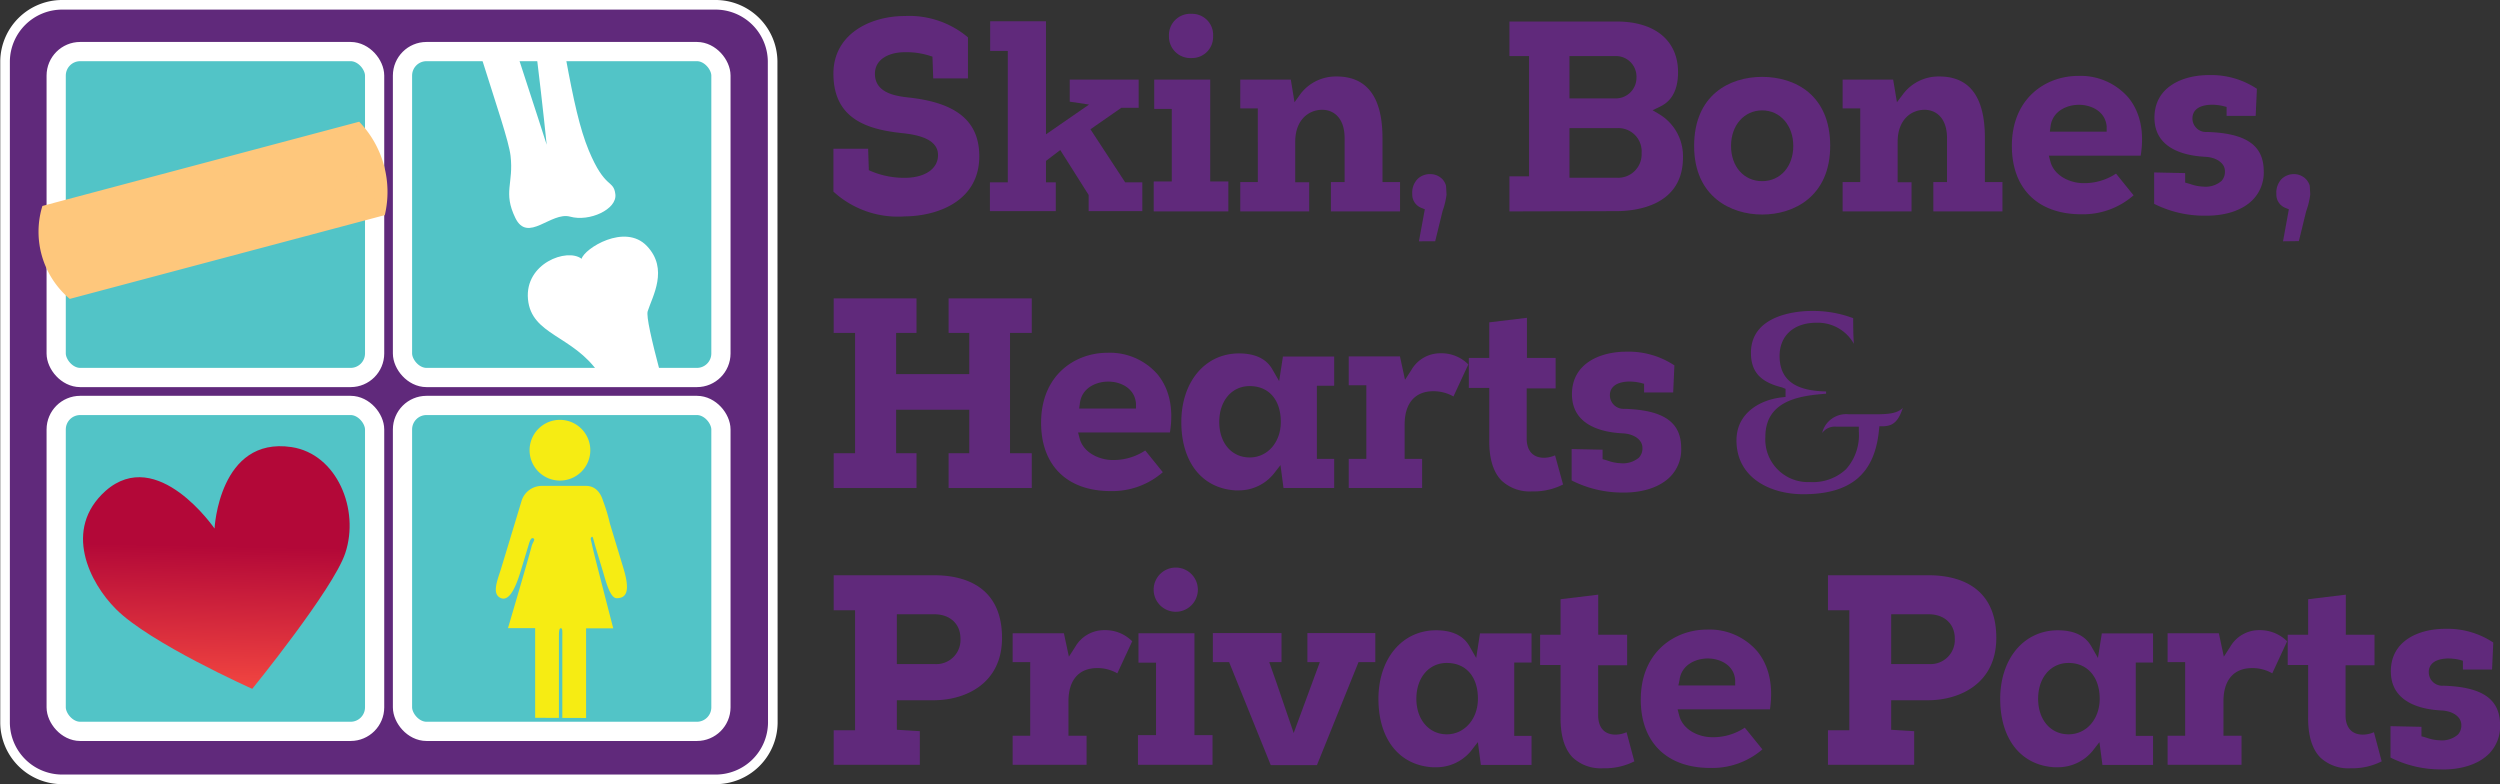 <?xml version="1.0" encoding="utf-8"?><svg xmlns="http://www.w3.org/2000/svg" xmlns:xlink="http://www.w3.org/1999/xlink" viewBox="0 0 390.26 122.41"><rect x="0" y="0" width="390.26" height="122.41" fill="#333333" stroke="none"/><defs><style>.cls-1{isolation:isolate;}.cls-10,.cls-2{fill:#60297b;}.cls-2,.cls-3{stroke:#fff;stroke-miterlimit:10;}.cls-2{stroke-width:1.5px;}.cls-3{fill:#52c4c7;stroke-width:3px;}.cls-4{fill:#f6ec13;}.cls-5,.cls-6{fill-rule:evenodd;}.cls-5{fill:url(#linear-gradient);}.cls-6{fill:#fff;}.cls-7,.cls-8{fill:#fec77c;}.cls-8,.cls-9{mix-blend-mode:multiply;}</style><linearGradient id="linear-gradient" x1="36.14" y1="115.14" x2="36.14" y2="79.86" gradientTransform="matrix(1, 0.02, 0.02, 1.08, -3.9, -16.98)" gradientUnits="userSpaceOnUse"><stop offset="0.04" stop-color="#ef4340"/><stop offset="0.6" stop-color="#b30838"/></linearGradient></defs><title>skinbonescme-logo</title><g class="cls-1"><g id="Layer_2" data-name="Layer 2"><g id="main"><path class="cls-2" d="M120.64,112.86a8.92,8.92,0,0,1-9,8.8H9.79a8.92,8.92,0,0,1-9-8.8V9.55a8.92,8.92,0,0,1,9-8.8H111.61a8.92,8.92,0,0,1,9,8.8Z"/><rect class="cls-3" x="62.83" y="63.29" width="49.71" height="50.88" rx="3.75"/><path class="cls-4" d="M91.49,112.08v-14h4.24S92.85,87,92.44,85.16c-.15-.82-.36-1.13-.1-1.31s.17.05.74,1.92l1.06,3.51c.37,1.21,1.06,4.1,2.12,4.1,1.59,0,2.12-1.17,1.06-4.68l-2.12-7a26.41,26.41,0,0,0-1.06-3.51c-.53-1.75-1.59-2.34-2.65-2.34H84.6a3.31,3.31,0,0,0-3.18,2.34l-1.06,3.51-2.12,7c-.53,1.75-1.59,4.09,0,4.68s2.65-2.93,3.18-4.68l1.06-3.51c.11-.32.33-1.34.74-1.17s0,.52-.21,1.17c-.41,1.66-3.71,12.86-3.71,12.86h4.24v14m3.71,0V99.81c0-1.17,0-1.74.3-1.74s.23.57.23,1.74v12.27"/><path class="cls-4" d="M92.15,70.28a4.74,4.74,0,1,1-4.74-4.74A4.75,4.75,0,0,1,92.15,70.28Z"/><rect class="cls-3" x="8.77" y="63.29" width="49.71" height="50.88" rx="3.75"/><path class="cls-5" d="M33.49,82.51s-8.9-13-17-5.89C9.76,82.64,14,91,18.1,95.08c5.22,5.28,21.28,12.45,21.28,12.45S52,92,53.89,86.37c2.29-6.81-1.28-15.51-8.39-16.58C34.2,68.11,33.49,82.51,33.49,82.51Z"/><rect class="cls-3" x="62.83" y="8.05" width="49.71" height="50.88" rx="3.75"/><path class="cls-6" d="M89,33.82c3,.84,7.35-1.14,7.06-3.5s-1.59-.67-4.16-6.86c-1.39-3.36-2.37-7.81-3.6-14.52H83.8c.93,7.6,1.54,13.65,1.54,13.65s-2-6.24-4.43-13.65H75.14c2.36,7.51,4.31,13.18,4.56,15.39.5,4.34-1.2,5.67.74,9.68S86,33,89,33.82Z"/><path class="cls-6" d="M101.11,48.58c.74-2.33,3.3-6.58-.13-10.18s-9.76.4-10.19,2c-2.26-1.74-8.9.71-8.37,6.32s7,5.6,11.06,11.53h9.6C101.69,53,100.86,49.33,101.11,48.58Z"/><rect class="cls-3" x="8.77" y="8.05" width="49.71" height="50.88" rx="3.75"/><path class="cls-7" d="M6.62,32.15,56.07,19a15.79,15.79,0,0,1,4,14.58L10.89,46.66A13.7,13.7,0,0,1,6.62,32.15Z"/><path class="cls-8" d="M24.85,28.41l13.38-3.55a24.89,24.89,0,0,1,3.4,12.61l-13,3.44A25.44,25.44,0,0,1,24.85,28.41Z"/><g class="cls-9"><path class="cls-7" d="M14.08,32.4a.61.61,0,0,1-.44.74.63.63,0,0,1-.75-.42.59.59,0,0,1,.43-.73A.62.62,0,0,1,14.08,32.4Z"/><path class="cls-7" d="M16.42,31.78a.59.59,0,0,1-.43.73.61.61,0,0,1-.75-.41.6.6,0,0,1,.43-.74A.62.62,0,0,1,16.42,31.78Z"/><path class="cls-7" d="M18.77,31.16a.59.59,0,0,1-.43.73.62.62,0,0,1-.75-.42.59.59,0,0,1,.43-.73A.61.61,0,0,1,18.77,31.16Z"/><path class="cls-7" d="M21.12,30.53a.61.61,0,0,1-.43.74.63.63,0,0,1-.76-.42.59.59,0,0,1,.43-.73A.62.62,0,0,1,21.12,30.53Z"/><path class="cls-7" d="M23.47,29.91a.6.6,0,0,1-.43.73.62.62,0,0,1-.76-.42.6.6,0,0,1,.43-.73A.63.63,0,0,1,23.47,29.91Z"/><path class="cls-7" d="M13.55,34.57a.59.59,0,0,1-.43.73.6.6,0,1,1-.32-1.15A.62.62,0,0,1,13.55,34.57Z"/><path class="cls-7" d="M15.9,34a.6.6,0,0,1-.43.73.62.62,0,0,1-.76-.42.6.6,0,0,1,.43-.73A.62.62,0,0,1,15.9,34Z"/><path class="cls-7" d="M18.24,33.33a.59.59,0,0,1-.43.73.62.62,0,0,1-.75-.42.59.59,0,0,1,.43-.73A.61.61,0,0,1,18.24,33.33Z"/><path class="cls-7" d="M20.59,32.7a.6.6,0,0,1-.43.74.62.62,0,0,1-.75-.42.59.59,0,0,1,.43-.73A.61.61,0,0,1,20.59,32.7Z"/><path class="cls-7" d="M22.94,32.08a.59.59,0,0,1-.43.73.6.6,0,1,1-.32-1.15A.62.62,0,0,1,22.94,32.08Z"/><path class="cls-7" d="M15.16,36.09a.59.59,0,0,1-.43.73A.62.62,0,0,1,14,36.4a.6.6,0,0,1,.43-.73A.62.62,0,0,1,15.16,36.09Z"/><path class="cls-7" d="M17.51,35.46a.59.59,0,0,1-.43.73.62.62,0,0,1-.76-.41.59.59,0,0,1,.43-.73A.61.61,0,0,1,17.51,35.46Z"/><path class="cls-7" d="M19.85,34.84a.59.59,0,0,1-.43.73.61.61,0,0,1-.75-.42.59.59,0,0,1,.43-.73A.62.62,0,0,1,19.85,34.84Z"/><path class="cls-7" d="M22.2,34.22a.59.59,0,0,1-.43.73.62.62,0,0,1-.75-.42.59.59,0,0,1,.43-.73A.62.62,0,0,1,22.2,34.22Z"/><path class="cls-7" d="M24.55,33.59a.6.6,0,0,1-.43.74.63.63,0,0,1-.76-.42.59.59,0,0,1,.43-.73A.61.61,0,0,1,24.55,33.59Z"/><path class="cls-7" d="M16.64,37.73a.59.59,0,0,1-.43.73.61.61,0,0,1-.75-.42.59.59,0,0,1,.43-.73A.61.61,0,0,1,16.64,37.73Z"/><path class="cls-7" d="M19,37.11a.59.59,0,0,1-.43.73.61.61,0,0,1-.75-.42.59.59,0,0,1,.43-.73A.61.61,0,0,1,19,37.11Z"/><path class="cls-7" d="M21.34,36.48a.59.59,0,0,1-.43.73.61.61,0,0,1-.76-.41.59.59,0,0,1,.43-.73A.61.61,0,0,1,21.34,36.48Z"/><path class="cls-7" d="M23.69,35.86a.59.59,0,0,1-.43.73.62.62,0,0,1-.76-.42.59.59,0,0,1,.43-.73A.63.63,0,0,1,23.69,35.86Z"/><path class="cls-7" d="M16.12,39.9a.6.6,0,0,1-.43.73.62.62,0,0,1-.76-.42.6.6,0,0,1,.43-.73A.62.62,0,0,1,16.12,39.9Z"/><path class="cls-7" d="M18.47,39.27A.61.61,0,0,1,18,40a.62.62,0,0,1-.75-.42.59.59,0,0,1,.43-.73A.62.62,0,0,1,18.47,39.27Z"/><path class="cls-7" d="M20.81,38.65a.59.59,0,0,1-.43.73.61.61,0,0,1-.75-.42.59.59,0,0,1,.43-.73A.62.62,0,0,1,20.81,38.65Z"/><path class="cls-7" d="M23.16,38a.59.59,0,0,1-.43.73.61.61,0,0,1-.75-.42.59.59,0,0,1,.43-.73A.61.61,0,0,1,23.16,38Z"/><path class="cls-7" d="M25.51,37.41a.59.59,0,0,1-.43.73.63.63,0,0,1-.76-.42.59.59,0,0,1,.43-.73A.62.62,0,0,1,25.51,37.41Z"/><path class="cls-7" d="M17.73,41.41a.61.61,0,0,1-.43.74.64.64,0,0,1-.76-.42A.61.61,0,0,1,17,41,.64.64,0,0,1,17.73,41.41Z"/><path class="cls-7" d="M20.07,40.79a.59.59,0,0,1-.43.73.61.61,0,0,1-.75-.42.59.59,0,0,1,.43-.73A.61.61,0,0,1,20.07,40.79Z"/><path class="cls-7" d="M22.42,40.17a.59.59,0,0,1-.43.73.61.61,0,0,1-.75-.42.59.59,0,0,1,.43-.73A.61.61,0,0,1,22.42,40.17Z"/><path class="cls-7" d="M24.77,39.54a.59.59,0,0,1-.43.73.6.6,0,0,1-.75-.41.58.58,0,0,1,.43-.73A.61.61,0,0,1,24.77,39.54Z"/><path class="cls-7" d="M9.53,33.55a.59.59,0,0,1-.43.73.61.61,0,0,1-.75-.42.59.59,0,0,1,.43-.73A.61.61,0,0,1,9.53,33.55Z"/><path class="cls-7" d="M11.88,32.92a.6.6,0,0,1-.43.74.62.62,0,0,1-.75-.42.59.59,0,0,1,.43-.73A.61.61,0,0,1,11.88,32.92Z"/><path class="cls-7" d="M9,35.72a.6.6,0,0,1-.43.73A.62.62,0,0,1,7.82,36a.6.6,0,0,1,.43-.73A.62.62,0,0,1,9,35.72Z"/><path class="cls-7" d="M11.35,35.09a.59.59,0,0,1-.42.73.61.61,0,0,1-.76-.41.59.59,0,0,1,.43-.73A.61.61,0,0,1,11.35,35.09Z"/><path class="cls-7" d="M10.62,37.23a.59.59,0,0,1-.44.73.61.61,0,0,1-.75-.41.6.6,0,0,1,.43-.74A.63.63,0,0,1,10.62,37.23Z"/><path class="cls-7" d="M13,36.61a.59.59,0,0,1-.43.73.61.61,0,0,1-.75-.42.59.59,0,0,1,.43-.73A.61.61,0,0,1,13,36.61Z"/><path class="cls-7" d="M9.75,39.5a.59.59,0,0,1-.43.73.61.61,0,0,1-.75-.42A.59.59,0,0,1,9,39.08.61.61,0,0,1,9.75,39.5Z"/><path class="cls-7" d="M12.1,38.88a.59.59,0,0,1-.43.73.61.61,0,0,1-.75-.42.59.59,0,0,1,.43-.73A.61.61,0,0,1,12.1,38.88Z"/><path class="cls-7" d="M14.54,38.27a.59.59,0,0,1-.43.73.61.61,0,0,1-.75-.41.6.6,0,0,1,.43-.74A.63.63,0,0,1,14.54,38.27Z"/><path class="cls-7" d="M11.58,41a.61.61,0,0,1-.44.74.63.63,0,0,1-.75-.42.59.59,0,0,1,.43-.73A.63.63,0,0,1,11.58,41Z"/><path class="cls-7" d="M13.92,40.42a.59.59,0,0,1-.43.73.61.61,0,0,1-.75-.42.59.59,0,0,1,.43-.73A.61.61,0,0,1,13.92,40.42Z"/><path class="cls-7" d="M10.84,43.18a.59.59,0,0,1-.43.73.62.62,0,0,1-.76-.41.61.61,0,0,1,.43-.74A.63.63,0,0,1,10.84,43.18Z"/><path class="cls-7" d="M13.18,42.56a.59.59,0,0,1-.43.73.61.61,0,0,1-.75-.42.59.59,0,0,1,.43-.73A.61.61,0,0,1,13.18,42.56Z"/><path class="cls-7" d="M17.1,43.31a.61.61,0,0,1-.43.74.63.63,0,0,1-.76-.42.6.6,0,0,1,.43-.73A.62.62,0,0,1,17.1,43.31Z"/><path class="cls-7" d="M19.45,42.69a.6.6,0,0,1-.43.73.62.62,0,0,1-.76-.41.59.59,0,0,1,.43-.73A.61.61,0,0,1,19.45,42.69Z"/><path class="cls-7" d="M21.79,42.07a.59.59,0,0,1-.43.73.61.61,0,0,1-.75-.42.59.59,0,0,1,.43-.73A.61.61,0,0,1,21.79,42.07Z"/><path class="cls-7" d="M24.14,41.45a.59.59,0,0,1-.43.73.62.62,0,0,1-.75-.42.59.59,0,0,1,.43-.73A.61.61,0,0,1,24.14,41.45Z"/><path class="cls-7" d="M26.49,40.82a.6.6,0,0,1-.43.74.63.63,0,0,1-.76-.42.6.6,0,0,1,.43-.73A.61.61,0,0,1,26.49,40.82Z"/><path class="cls-7" d="M15.51,41.92a.6.6,0,0,1-.42.74.63.63,0,0,1-.76-.42.59.59,0,0,1,.43-.73A.61.61,0,0,1,15.51,41.92Z"/><path class="cls-7" d="M12.56,44.46a.59.59,0,0,1-.43.73.62.62,0,0,1-.76-.42A.59.59,0,0,1,11.8,44,.63.63,0,0,1,12.56,44.46Z"/><path class="cls-7" d="M14.9,43.84a.59.59,0,0,1-.43.73.61.61,0,0,1-.75-.42.59.59,0,0,1,.43-.73A.61.61,0,0,1,14.9,43.84Z"/></g><g class="cls-9"><path class="cls-7" d="M52.55,33.92a.59.59,0,0,1,.43-.73.61.61,0,0,1,.75.41.6.6,0,0,1-.43.74A.62.62,0,0,1,52.55,33.92Z"/><path class="cls-7" d="M50.2,34.54a.59.59,0,0,1,.43-.73.62.62,0,0,1,.76.42A.61.61,0,0,1,51,35,.62.62,0,0,1,50.2,34.54Z"/><path class="cls-7" d="M47.85,35.17a.61.61,0,0,1,.43-.74.63.63,0,0,1,.76.42.59.59,0,0,1-.43.73A.62.62,0,0,1,47.85,35.17Z"/><path class="cls-7" d="M45.51,35.79a.59.59,0,0,1,.43-.73.61.61,0,0,1,.75.41.6.6,0,0,1-.43.74A.62.62,0,0,1,45.51,35.79Z"/><path class="cls-7" d="M43.16,36.41a.59.59,0,0,1,.43-.73.61.61,0,0,1,.75.42.59.59,0,0,1-.43.73A.62.62,0,0,1,43.16,36.41Z"/><path class="cls-7" d="M53.08,31.75A.59.59,0,0,1,53.5,31a.62.62,0,0,1,.76.42.6.6,0,0,1-.43.73A.61.61,0,0,1,53.08,31.75Z"/><path class="cls-7" d="M50.73,32.37a.59.59,0,0,1,.43-.73.62.62,0,0,1,.75.42.59.59,0,0,1-.43.73A.61.61,0,0,1,50.73,32.37Z"/><path class="cls-7" d="M48.38,33a.59.59,0,0,1,.43-.73.6.6,0,0,1,.75.41.59.59,0,0,1-.43.73A.61.61,0,0,1,48.38,33Z"/><path class="cls-7" d="M46,33.62a.59.59,0,0,1,.43-.73.6.6,0,1,1-.43.73Z"/><path class="cls-7" d="M43.68,34.24a.6.6,0,0,1,.43-.73.62.62,0,0,1,.76.42.59.59,0,0,1-.43.73A.62.62,0,0,1,43.68,34.24Z"/><path class="cls-7" d="M51.47,30.23a.59.59,0,0,1,.43-.73.62.62,0,0,1,.75.42.59.59,0,0,1-.43.73A.6.6,0,0,1,51.47,30.23Z"/><path class="cls-7" d="M49.12,30.86a.59.59,0,0,1,.43-.73.61.61,0,0,1,.75.41.6.6,0,0,1-.43.74A.63.63,0,0,1,49.12,30.86Z"/><path class="cls-7" d="M46.77,31.48a.59.59,0,0,1,.43-.73.61.61,0,0,1,.75.42.59.59,0,0,1-.43.73A.61.61,0,0,1,46.77,31.48Z"/><path class="cls-7" d="M44.42,32.1a.6.6,0,0,1,.43-.73.62.62,0,0,1,.76.42.59.59,0,0,1-.43.73A.62.62,0,0,1,44.42,32.1Z"/><path class="cls-7" d="M42.07,32.73A.6.6,0,0,1,42.5,32a.62.62,0,0,1,.76.41.59.59,0,0,1-.43.73A.62.62,0,0,1,42.07,32.73Z"/><path class="cls-7" d="M50,28.59a.6.6,0,0,1,.43-.73.62.62,0,0,1,.76.42.61.61,0,0,1-.43.73A.62.62,0,0,1,50,28.59Z"/><path class="cls-7" d="M47.63,29.21a.6.6,0,0,1,.43-.73.63.63,0,0,1,.76.42.59.59,0,0,1-.43.73A.62.62,0,0,1,47.63,29.21Z"/><path class="cls-7" d="M45.29,29.84a.59.59,0,0,1,.43-.73.61.61,0,0,1,.75.41.6.6,0,0,1-.43.74A.61.61,0,0,1,45.29,29.84Z"/><path class="cls-7" d="M42.94,30.46a.59.59,0,0,1,.43-.73.61.61,0,0,1,.75.42.59.59,0,0,1-.43.73A.62.62,0,0,1,42.94,30.46Z"/><path class="cls-7" d="M50.51,26.42a.59.59,0,0,1,.43-.73.61.61,0,0,1,.75.42.59.59,0,0,1-.43.73A.61.61,0,0,1,50.51,26.42Z"/><path class="cls-7" d="M48.16,27.05a.59.59,0,0,1,.43-.73.61.61,0,0,1,.75.41.59.59,0,0,1-.43.73A.61.61,0,0,1,48.16,27.05Z"/><path class="cls-7" d="M45.81,27.67a.59.59,0,0,1,.43-.73.6.6,0,1,1,.33,1.15A.64.64,0,0,1,45.81,27.67Z"/><path class="cls-7" d="M43.46,28.29a.6.6,0,0,1,.43-.73.62.62,0,0,1,.76.42.6.6,0,0,1-.43.73A.62.62,0,0,1,43.46,28.29Z"/><path class="cls-7" d="M41.11,28.92a.61.61,0,0,1,.44-.74.62.62,0,0,1,.75.42.59.59,0,0,1-.43.73A.63.63,0,0,1,41.11,28.92Z"/><path class="cls-7" d="M48.9,24.91a.59.59,0,0,1,.43-.73.61.61,0,0,1,.75.42.59.59,0,0,1-.43.73A.62.62,0,0,1,48.9,24.91Z"/><path class="cls-7" d="M46.55,25.53A.59.59,0,0,1,47,24.8a.61.61,0,0,1,.75.42.59.59,0,0,1-.43.73A.61.61,0,0,1,46.55,25.53Z"/><path class="cls-7" d="M44.2,26.15a.6.6,0,0,1,.43-.73.63.63,0,0,1,.76.42.59.59,0,0,1-.43.73A.62.62,0,0,1,44.2,26.15Z"/><path class="cls-7" d="M41.85,26.78a.6.6,0,0,1,.43-.73.62.62,0,0,1,.76.41.6.6,0,0,1-.43.74A.64.64,0,0,1,41.85,26.78Z"/><path class="cls-7" d="M49.53,23a.59.59,0,0,1,.43-.73.62.62,0,0,1,.75.42.59.59,0,0,1-.43.73A.61.61,0,0,1,49.53,23Z"/><path class="cls-7" d="M47.18,23.63a.59.59,0,0,1,.43-.73.61.61,0,0,1,.75.41.6.6,0,0,1-.43.74A.62.62,0,0,1,47.18,23.63Z"/><path class="cls-7" d="M44.83,24.25a.59.59,0,0,1,.43-.73.62.62,0,0,1,.76.42.61.61,0,0,1-.43.73A.62.62,0,0,1,44.83,24.25Z"/><path class="cls-7" d="M42.48,24.87a.6.6,0,0,1,.43-.73.63.63,0,0,1,.76.42.59.59,0,0,1-.43.73A.62.62,0,0,1,42.48,24.87Z"/><path class="cls-7" d="M40.14,25.5a.6.6,0,0,1,.43-.74.63.63,0,0,1,.75.42.6.6,0,0,1-.43.74A.61.61,0,0,1,40.14,25.5Z"/><path class="cls-7" d="M57.09,32.77a.6.6,0,0,1,.43-.73.63.63,0,0,1,.76.42.59.59,0,0,1-.43.73A.62.62,0,0,1,57.09,32.77Z"/><path class="cls-7" d="M54.74,33.4a.59.59,0,0,1,.43-.73.6.6,0,1,1,.33,1.15A.63.63,0,0,1,54.74,33.4Z"/><path class="cls-7" d="M57.62,30.61a.6.6,0,0,1,.43-.74.62.62,0,0,1,.75.42.59.59,0,0,1-.43.73A.61.61,0,0,1,57.62,30.61Z"/><path class="cls-7" d="M55.27,31.23a.59.59,0,0,1,.43-.73.61.61,0,0,1,.75.42.59.59,0,0,1-.43.73A.62.62,0,0,1,55.27,31.23Z"/><path class="cls-7" d="M56,29.09a.59.59,0,0,1,.43-.73.61.61,0,0,1,.75.42.59.59,0,0,1-.43.73A.61.61,0,0,1,56,29.09Z"/><path class="cls-7" d="M53.66,29.71a.59.59,0,0,1,.43-.73.63.63,0,0,1,.76.42.62.62,0,0,1-1.19.31Z"/><path class="cls-7" d="M56.87,26.82a.59.59,0,0,1,.43-.73.61.61,0,0,1,.75.42.59.59,0,0,1-.43.73A.61.61,0,0,1,56.87,26.82Z"/><path class="cls-7" d="M54.52,27.45a.61.61,0,0,1,.43-.74.64.64,0,0,1,.76.42.59.59,0,0,1-.43.73A.62.62,0,0,1,54.52,27.45Z"/><path class="cls-7" d="M52.08,28.05a.6.6,0,0,1,.43-.73.62.62,0,0,1,.76.41.61.61,0,0,1-.43.74A.63.63,0,0,1,52.08,28.05Z"/><path class="cls-7" d="M55.05,25.28a.59.59,0,0,1,.43-.73.61.61,0,0,1,.75.41.6.6,0,0,1-.43.74A.62.62,0,0,1,55.05,25.28Z"/><path class="cls-7" d="M52.7,25.9a.59.59,0,0,1,.43-.73.62.62,0,0,1,.76.42.62.62,0,0,1-1.19.31Z"/><path class="cls-7" d="M55.79,23.14a.59.59,0,0,1,.43-.73.61.61,0,0,1,.75.42.59.59,0,0,1-.43.73A.62.62,0,0,1,55.79,23.14Z"/><path class="cls-7" d="M53.44,23.77a.6.6,0,0,1,.43-.74.62.62,0,0,1,.75.42.59.59,0,0,1-.43.73A.61.61,0,0,1,53.44,23.77Z"/><path class="cls-7" d="M51.11,24.39a.59.59,0,0,1,.43-.73.62.62,0,0,1,.75.42.59.59,0,0,1-.43.73A.61.61,0,0,1,51.11,24.39Z"/><path class="cls-7" d="M54.07,21.86a.59.59,0,0,1,.43-.73.61.61,0,0,1,.75.42.59.59,0,0,1-.43.73A.62.62,0,0,1,54.07,21.86Z"/><path class="cls-7" d="M51.72,22.48a.59.59,0,0,1,.43-.73.61.61,0,0,1,.75.42.59.59,0,0,1-.43.73A.61.61,0,0,1,51.72,22.48Z"/></g><path class="cls-7" d="M28.27,29.63a.59.59,0,0,1-.43.73.61.61,0,0,1-.75-.42.59.59,0,0,1,.43-.73A.61.61,0,0,1,28.27,29.63Z"/><path class="cls-7" d="M30.62,29a.59.59,0,0,1-.43.73.61.61,0,0,1-.75-.42.59.59,0,0,1,.43-.73A.61.61,0,0,1,30.62,29Z"/><path class="cls-7" d="M33,28.38a.6.6,0,0,1-.43.74.63.63,0,0,1-.76-.42.59.59,0,0,1,.43-.73A.62.62,0,0,1,33,28.38Z"/><path class="cls-7" d="M35.32,27.76a.59.59,0,0,1-.43.73.62.62,0,0,1-.76-.42.59.59,0,0,1,.43-.73A.62.62,0,0,1,35.32,27.76Z"/><path class="cls-7" d="M37.66,27.14a.59.59,0,0,1-.43.73.61.61,0,0,1-.75-.42.59.59,0,0,1,.43-.73A.6.6,0,0,1,37.66,27.14Z"/><path class="cls-7" d="M30.1,31.17a.61.61,0,0,1-.43.74.63.63,0,0,1-.76-.42.59.59,0,0,1,.43-.73A.62.62,0,0,1,30.1,31.17Z"/><path class="cls-7" d="M32.44,30.55a.59.59,0,0,1-.43.73.61.61,0,0,1-.75-.41.6.6,0,0,1,.43-.74A.62.62,0,0,1,32.44,30.55Z"/><path class="cls-7" d="M34.79,29.93a.59.59,0,0,1-.43.73.61.61,0,0,1-.75-.42.59.59,0,0,1,.43-.73A.62.62,0,0,1,34.79,29.93Z"/><path class="cls-7" d="M37.14,29.31a.59.59,0,0,1-.43.73.62.62,0,0,1-.76-.42.61.61,0,0,1,.43-.73A.62.62,0,0,1,37.14,29.31Z"/><path class="cls-7" d="M29.36,33.32a.6.6,0,0,1-.43.73.63.63,0,0,1-.76-.42.59.59,0,0,1,.43-.73A.62.62,0,0,1,29.36,33.32Z"/><path class="cls-7" d="M31.7,32.69a.58.58,0,0,1-.43.73.61.61,0,0,1-.75-.42.59.59,0,0,1,.43-.73A.62.62,0,0,1,31.7,32.69Z"/><path class="cls-7" d="M34.05,32.07a.59.59,0,0,1-.43.73.61.61,0,0,1-.75-.42.59.59,0,0,1,.43-.73A.61.61,0,0,1,34.05,32.07Z"/><path class="cls-7" d="M36.4,31.44a.6.6,0,0,1-.43.74.61.61,0,0,1-.75-.42.59.59,0,0,1,.43-.73A.61.61,0,0,1,36.4,31.44Z"/><path class="cls-7" d="M38.75,30.82a.59.59,0,0,1-.43.73.62.62,0,0,1-.76-.41A.61.61,0,0,1,38,30.4.63.63,0,0,1,38.75,30.82Z"/><path class="cls-7" d="M30.84,35a.59.59,0,0,1-.43.73.62.62,0,0,1-.75-.42.59.59,0,0,1,.43-.73A.61.61,0,0,1,30.84,35Z"/><path class="cls-7" d="M33.19,34.33a.6.6,0,0,1-.43.74.61.61,0,0,1-.75-.42.59.59,0,0,1,.43-.73A.61.61,0,0,1,33.19,34.33Z"/><path class="cls-7" d="M35.54,33.71a.59.59,0,0,1-.43.73.62.62,0,0,1-.76-.41.61.61,0,0,1,.43-.74A.63.63,0,0,1,35.54,33.71Z"/><path class="cls-7" d="M37.88,33.09a.59.59,0,0,1-.42.73.62.62,0,0,1-.76-.42.59.59,0,0,1,.43-.73A.6.6,0,0,1,37.88,33.09Z"/><path class="cls-7" d="M30.32,37.13a.6.6,0,0,1-.43.73.62.62,0,0,1-.76-.42.6.6,0,0,1,.43-.73A.62.62,0,0,1,30.32,37.13Z"/><path class="cls-7" d="M32.66,36.5a.59.59,0,0,1-.43.73.61.61,0,0,1-.75-.41.59.59,0,0,1,.43-.73A.6.6,0,0,1,32.66,36.5Z"/><path class="cls-7" d="M35,35.88a.59.59,0,0,1-.43.73.61.61,0,0,1-.75-.42.59.59,0,0,1,.43-.73A.62.62,0,0,1,35,35.88Z"/><path class="cls-7" d="M37.36,35.26a.59.59,0,0,1-.43.73.6.6,0,0,1-.75-.42.59.59,0,0,1,.43-.73A.61.61,0,0,1,37.36,35.26Z"/><path class="cls-7" d="M39.71,34.63a.61.61,0,0,1-.43.74.63.63,0,0,1-.76-.42.59.59,0,0,1,.43-.73A.61.61,0,0,1,39.71,34.63Z"/><path class="cls-7" d="M31.92,38.64a.58.58,0,0,1-.43.73.61.61,0,0,1-.75-.41.6.6,0,0,1,.43-.74A.61.61,0,0,1,31.92,38.64Z"/><path class="cls-7" d="M34.27,38a.59.59,0,0,1-.43.73.61.61,0,0,1-.75-.42.59.59,0,0,1,.43-.73A.61.61,0,0,1,34.27,38Z"/><path class="cls-7" d="M36.62,37.39a.6.6,0,0,1-.43.74.62.62,0,0,1-.75-.42.59.59,0,0,1,.43-.73A.61.61,0,0,1,36.62,37.39Z"/><path class="cls-7" d="M39,36.77a.59.59,0,0,1-.43.73.62.62,0,0,1-.76-.41.61.61,0,0,1,.43-.74A.63.63,0,0,1,39,36.77Z"/><path class="cls-10" d="M140.9,33.8a14.89,14.89,0,0,1-10.8-3.89V23.22h5.42l.11,3.35.44.19a13.37,13.37,0,0,0,5.13,1c3.18,0,5.23-1.4,5.23-3.55,0-2.5-3.1-3.15-5.42-3.41-5.4-.55-10.91-2.08-10.91-9.3,0-6.2,5.77-9,11.14-9a14.22,14.22,0,0,1,9.86,3.33v6.41h-5.42l-.12-3.4-.5-.16a12,12,0,0,0-3.82-.53c-2.32,0-4.66,1-4.66,3.37,0,3.13,3.53,3.51,5.43,3.72,7.41.84,10.86,3.75,10.86,9.16,0,6.87-6.31,9.35-11.71,9.38Z"/><polygon class="cls-10" points="169.94 32.96 169.94 30.43 165.51 23.42 163.28 25.12 163.28 28.46 164.81 28.46 164.81 32.96 154.53 32.96 154.53 28.46 157.32 28.46 157.32 7.95 154.57 7.95 154.57 3.32 163.28 3.32 163.28 20.97 170.01 16.32 166.99 15.87 166.99 12.43 177.75 12.43 177.75 16.83 175.04 16.83 170.22 20.18 175.64 28.46 178.32 28.46 178.32 32.96 169.94 32.96"/><path class="cls-10" d="M180.1,33V28.33h2.82V17h-2.74V12.43h8.74v15.9h2.83V33ZM186,9.06a3.34,3.34,0,0,1-3.52-3.43A3.32,3.32,0,0,1,186,2.16a3.28,3.28,0,0,1,3.37,3.47A3.29,3.29,0,0,1,186,9.06Z"/><path class="cls-10" d="M207.76,33V28.42h2.14V21.58c0-3.27-1.8-4.44-3.49-4.44-2.1,0-4.22,1.54-4.22,5v6.31h2.18V33H193.61V28.42h2.74V16.92h-2.74V12.43h7.89l.58,3.53,1-1.39a6.94,6.94,0,0,1,5.53-2.63h.15c4.68.05,7.05,3.28,7.05,9.6v6.88h2.74V33Z"/><path class="cls-10" d="M221.5,37.67l.92-5-.57-.23a2.22,2.22,0,0,1-1.39-2.14,3.09,3.09,0,0,1,.79-2.32,2.73,2.73,0,0,1,2-.8,2.61,2.61,0,0,1,1.93.81,2.58,2.58,0,0,1,.55,1l.08,1.39a12,12,0,0,1-.62,2.57c-.17.71-1.15,4.71-1.15,4.71Z"/><path class="cls-10" d="M235.63,33V27.53h3.06V8.75h-3.06V3.36h16.75c6,0,9.57,3,9.57,7.91,0,2.66-.92,4.45-2.72,5.33l-1.25.61,1.19.71a7.64,7.64,0,0,1,3.55,6.64c0,7.5-7.18,8.37-10.26,8.4ZM245,27.75h7.49a3.66,3.66,0,0,0,3.77-3.86A3.63,3.63,0,0,0,252.5,20H245Zm0-12.39h7.09a3.23,3.23,0,0,0,3.37-3.29,3.21,3.21,0,0,0-3.21-3.32H245Z"/><path class="cls-10" d="M275.08,33.49c-4.9,0-10.62-2.8-10.62-10.71S269.94,12,275.08,12s10.62,2.83,10.62,10.76S280,33.49,275.08,33.49Zm0-16.26c-2.82,0-4.86,2.34-4.86,5.55s2,5.5,4.86,5.5,4.86-2.31,4.86-5.5S277.9,17.23,275.08,17.23Z"/><path class="cls-10" d="M301.8,33V28.42h2.14V21.58c0-3.27-1.81-4.44-3.5-4.44-2.1,0-4.21,1.54-4.21,5v6.31h2.17V33H287.64V28.42h2.75V16.92h-2.75V12.43h7.89l.59,3.53,1.05-1.39a6.92,6.92,0,0,1,5.53-2.63h.15c4.68.05,7,3.28,7,9.6v6.88h2.74V33Z"/><path class="cls-10" d="M324.92,33.45c-6.8,0-10.86-4-10.86-10.67,0-7.51,5.36-10.93,10.34-10.93a9.87,9.87,0,0,1,7.83,3.36c1.87,2.27,2.54,5.4,1.94,9.09H319.83l.25.94c.59,2.2,3.05,3.35,5.16,3.35a8.93,8.93,0,0,0,5.08-1.49l2.74,3.39A12,12,0,0,1,324.92,33.45Zm-.39-17.09c-1.92,0-4.12,1-4.43,3.35l-.11.84h8.87l0-.79C328.68,17.42,326.5,16.36,324.53,16.36Z"/><path class="cls-10" d="M344.2,33.67a17.41,17.41,0,0,1-7.93-1.85v-4.9l4.84.1V28.5l.55.16.31.09a6.68,6.68,0,0,0,1.94.38,3.83,3.83,0,0,0,2.85-.86,2.07,2.07,0,0,0,.56-1.56c0-1.2-1.25-2.12-3-2.23-3-.14-7.93-1.1-8-6s4.39-6.76,8.49-6.76a12.91,12.91,0,0,1,7.5,2.14l-.19,4.23h-4.54V16.69l-.57-.14a7.37,7.37,0,0,0-1.88-.2c-2.51.1-2.88,1.37-2.88,2.12a2.11,2.11,0,0,0,2.28,2.13c6.09.19,8.82,2.07,8.85,6.09a6.12,6.12,0,0,1-1.73,4.52c-1.58,1.59-4.13,2.46-7.2,2.46Z"/><path class="cls-10" d="M356.39,37.67l.91-5-.57-.23a2.22,2.22,0,0,1-1.38-2.14,3.12,3.12,0,0,1,.78-2.32,2.77,2.77,0,0,1,2-.8A2.6,2.6,0,0,1,360,28a2.41,2.41,0,0,1,.56,1l.08,1.36a12.16,12.16,0,0,1-.62,2.57c-.19.73-.41,1.64-.65,2.64l-.51,2.07Z"/><polygon class="cls-10" points="148.08 76.18 148.08 70.75 151.31 70.75 151.31 63.96 139.89 63.96 139.89 70.75 143.07 70.75 143.07 76.18 130.14 76.18 130.14 70.75 133.48 70.75 133.48 51.97 130.14 51.97 130.14 46.58 143.07 46.58 143.07 51.97 139.89 51.97 139.89 58.4 151.31 58.4 151.31 51.97 148.08 51.97 148.08 46.58 161.06 46.58 161.06 51.97 157.67 51.97 157.67 70.75 161.06 70.75 161.06 76.18 148.08 76.18"/><path class="cls-10" d="M173.38,76.66c-6.8,0-10.86-4-10.86-10.66,0-7.51,5.36-10.93,10.34-10.93a9.87,9.87,0,0,1,7.83,3.36c1.87,2.27,2.54,5.4,1.94,9.08H168.29l.25.95c.59,2.2,3.05,3.35,5.16,3.35a8.93,8.93,0,0,0,5.08-1.49l2.74,3.39A12,12,0,0,1,173.38,76.66ZM173,59.57c-1.92,0-4.12,1-4.42,3.35l-.12.85h8.87l0-.79C177.14,60.64,175,59.57,173,59.57Z"/><path class="cls-10" d="M193.31,76.55l-.45,0c-5.21-.31-8.45-4.4-8.45-10.66s3.69-10.72,9-10.72c2.51,0,4.26.83,5.2,2.47l1.07,1.85.59-3.83h8v4.55h-2.7V71.63h2.7v4.55h-7.91l-.47-3.57L198.8,74A7,7,0,0,1,193.31,76.55Zm1.77-16.28c-2.8,0-4.75,2.3-4.75,5.6s1.95,5.54,4.75,5.54,4.86-2.38,4.86-5.54C199.94,62.42,198.08,60.27,195.08,60.27Z"/><path class="cls-10" d="M210.54,76.18V71.63h2.75V60.14h-2.75v-4.5h8l.79,3.65,1-1.55a5.18,5.18,0,0,1,4.53-2.59,5.87,5.87,0,0,1,4.35,1.74l-2.32,5a6.31,6.31,0,0,0-3.12-.82c-2.91,0-4.5,1.9-4.5,5.2v5.36H222v4.55Z"/><path class="cls-10" d="M239.11,76.71A6.39,6.39,0,0,1,234.38,75c-1.31-1.34-1.95-3.51-1.9-6.44v-8h-3.19V55.87h3.19V50.32l5.88-.71v6.26h4.48v4.76h-4.52v7.94c.05,1.84,1,2.89,2.73,2.89a4.44,4.44,0,0,0,1.7-.38L244,75.63A10.17,10.17,0,0,1,239.11,76.71Z"/><path class="cls-10" d="M253.28,76.89A17.55,17.55,0,0,1,245.34,75v-4.9l4.83.1v1.48l.55.15.31.1a6.75,6.75,0,0,0,1.95.38,3.87,3.87,0,0,0,2.85-.86,2.09,2.09,0,0,0,.56-1.56c0-1.2-1.25-2.13-3-2.24-3-.13-7.93-1.09-8-6s4.39-6.75,8.49-6.75a12.91,12.91,0,0,1,7.5,2.14l-.19,4.22h-4.54V59.91l-.57-.15a8,8,0,0,0-1.88-.2c-2.51.11-2.89,1.38-2.89,2.13a2.13,2.13,0,0,0,2.29,2.13c6.09.19,8.82,2.07,8.84,6.09a6.07,6.07,0,0,1-1.72,4.52c-1.58,1.58-4.13,2.46-7.2,2.46Z"/><path class="cls-10" d="M281.49,77.15c-5.19,0-10.42-2.59-10.42-8.4,0-4.33,3.75-6.33,7-6.71l.66-.08V60.7l-.57-.23c-3.39-.84-4.83-2.46-4.83-5.4,0-6.22,7.87-6.53,9.45-6.53a17.78,17.78,0,0,1,6.51,1.13c0,1.06,0,2.56.11,4a6.46,6.46,0,0,0-5.85-3.29c-3.5,0-5.75,2-5.75,5.19,0,4.59,3.73,5.45,7.26,5.54v.35c-3.56.29-9.48.8-9.48,6.73a6.66,6.66,0,0,0,7,7.06,7.56,7.56,0,0,0,5.59-2,8,8,0,0,0,2-5.91v-.74h-3.57a2.44,2.44,0,0,0-2.16,1,3.85,3.85,0,0,1,4.14-2.93h4.27c2.07,0,3.38-.17,4.19-1-.63,1.9-1.37,2.82-3,2.87l-.66,0-.07.66C292.63,74,288.89,77.15,281.49,77.15Z"/><path class="cls-10" d="M130.14,119.39V114h3.34V95.27h-3.34V89.8h15.74c3.94,0,10.54,1.27,10.54,9.78,0,7.12-5.68,9.69-10.54,9.73H140v4.61l3.59.22v5.25ZM140,103.66h5.87a3.77,3.77,0,0,0,4.06-4c0-2.26-1.63-3.77-4.06-3.77H140Z"/><path class="cls-10" d="M158.08,119.39v-4.54h2.74V103.36h-2.74v-4.5h8l.78,3.65,1-1.55a5.18,5.18,0,0,1,4.52-2.59,5.88,5.88,0,0,1,4.36,1.74l-2.32,5a6.22,6.22,0,0,0-3.13-.82c-2.9,0-4.5,1.89-4.5,5.19v5.37h2.83v4.54Z"/><path class="cls-10" d="M177.64,119.39v-4.63h2.82V103.45h-2.74V98.86h8.74v15.9h2.82v4.63Zm5.9-23.89a3.45,3.45,0,1,1,0-6.9,3.45,3.45,0,0,1,0,6.9Z"/><polygon class="cls-10" points="198.37 119.44 191.87 103.36 189.33 103.36 189.33 98.82 200.05 98.82 200.05 103.36 198.13 103.36 199.25 106.53 201.95 114.43 206.03 103.36 204.09 103.36 204.09 98.82 214.69 98.82 214.69 103.36 212.07 103.36 205.58 119.44 198.37 119.44"/><path class="cls-10" d="M224.08,119.77l-.45,0c-5.21-.31-8.45-4.4-8.45-10.67s3.69-10.71,9-10.71c2.51,0,4.26.83,5.2,2.47l1.06,1.85.59-3.83h8.05v4.54h-2.7v11.45h2.7v4.54h-7.91l-.47-3.56-1.1,1.41A7,7,0,0,1,224.08,119.77Zm1.77-16.28c-2.8,0-4.75,2.3-4.75,5.59s2,5.55,4.75,5.55,4.86-2.38,4.86-5.55C230.71,105.63,228.85,103.49,225.85,103.49Z"/><path class="cls-10" d="M250.24,119.93a6.39,6.39,0,0,1-4.73-1.68c-1.31-1.34-1.95-3.51-1.9-6.44v-8h-3.19V99.08h3.19V93.54l5.88-.71v6.25H254v4.77h-4.52v7.94c.05,1.84,1,2.89,2.73,2.89a4.44,4.44,0,0,0,1.7-.38l1.22,4.55A10.23,10.23,0,0,1,250.24,119.93Z"/><path class="cls-10" d="M267,119.88c-6.81,0-10.87-4-10.87-10.66,0-7.51,5.36-10.94,10.34-10.94a9.85,9.85,0,0,1,7.83,3.37c1.87,2.27,2.54,5.4,2,9.08H261.88l.26,1c.59,2.2,3,3.35,5.16,3.35a8.87,8.87,0,0,0,5.07-1.49l2.75,3.39A12,12,0,0,1,267,119.88Zm-.4-17.09c-1.91,0-4.12,1-4.42,3.35L262,107h8.87l0-.79C270.74,103.86,268.56,102.79,266.58,102.79Z"/><path class="cls-10" d="M285.35,119.39V114h3.34V95.27h-3.34V89.8h15.74c3.94,0,10.54,1.27,10.54,9.78,0,7.12-5.68,9.69-10.55,9.73h-5.86v4.61l3.59.22v5.25Zm9.87-15.73h5.87a3.78,3.78,0,0,0,4.06-4c0-2.26-1.63-3.77-4.06-3.77h-5.87Z"/><path class="cls-10" d="M321.14,119.77l-.45,0c-5.21-.31-8.45-4.4-8.45-10.67s3.69-10.71,9-10.71c2.51,0,4.26.83,5.2,2.47l1.06,1.85.6-3.83h8v4.54h-2.7v11.45h2.7v4.54H328.2l-.47-3.56-1.1,1.41A7,7,0,0,1,321.14,119.77Zm1.77-16.28c-2.8,0-4.75,2.3-4.75,5.59s1.95,5.55,4.75,5.55,4.86-2.38,4.86-5.55C327.77,105.69,325.86,103.49,322.91,103.49Z"/><path class="cls-10" d="M338.37,119.39v-4.54h2.74V103.36h-2.74v-4.5h8l.78,3.65,1-1.55a5.18,5.18,0,0,1,4.52-2.59,6,6,0,0,1,4.36,1.74l-2.32,5a6.22,6.22,0,0,0-3.13-.82c-2.9,0-4.49,1.89-4.49,5.19v5.37h2.82v4.54Z"/><path class="cls-10" d="M366.94,119.93a6.39,6.39,0,0,1-4.73-1.68c-1.31-1.34-1.95-3.51-1.9-6.44v-8h-3.19V99.08h3.19V93.54l5.88-.71v6.25h4.48v4.77h-4.52v7.94c.05,1.84,1,2.89,2.72,2.89a4.45,4.45,0,0,0,1.71-.38l1.21,4.55A10.16,10.16,0,0,1,366.94,119.93Z"/><path class="cls-10" d="M381.1,120.11a17.51,17.51,0,0,1-7.93-1.85v-4.9l4.83.1v1.48l.55.15.32.1a6.62,6.62,0,0,0,1.94.37,3.83,3.83,0,0,0,2.85-.86,2.07,2.07,0,0,0,.56-1.56c0-1.19-1.25-2.12-3-2.23-3-.13-7.93-1.1-8-6s4.39-6.75,8.49-6.75a12.94,12.94,0,0,1,7.5,2.14l-.19,4.22h-4.55v-1.38l-.56-.15a8,8,0,0,0-1.88-.2c-2.52.11-2.89,1.38-2.89,2.13a2.11,2.11,0,0,0,2.29,2.12c6.09.2,8.81,2.08,8.84,6.1a6.07,6.07,0,0,1-1.72,4.52c-1.58,1.58-4.14,2.46-7.21,2.46Z"/></g></g></g></svg>